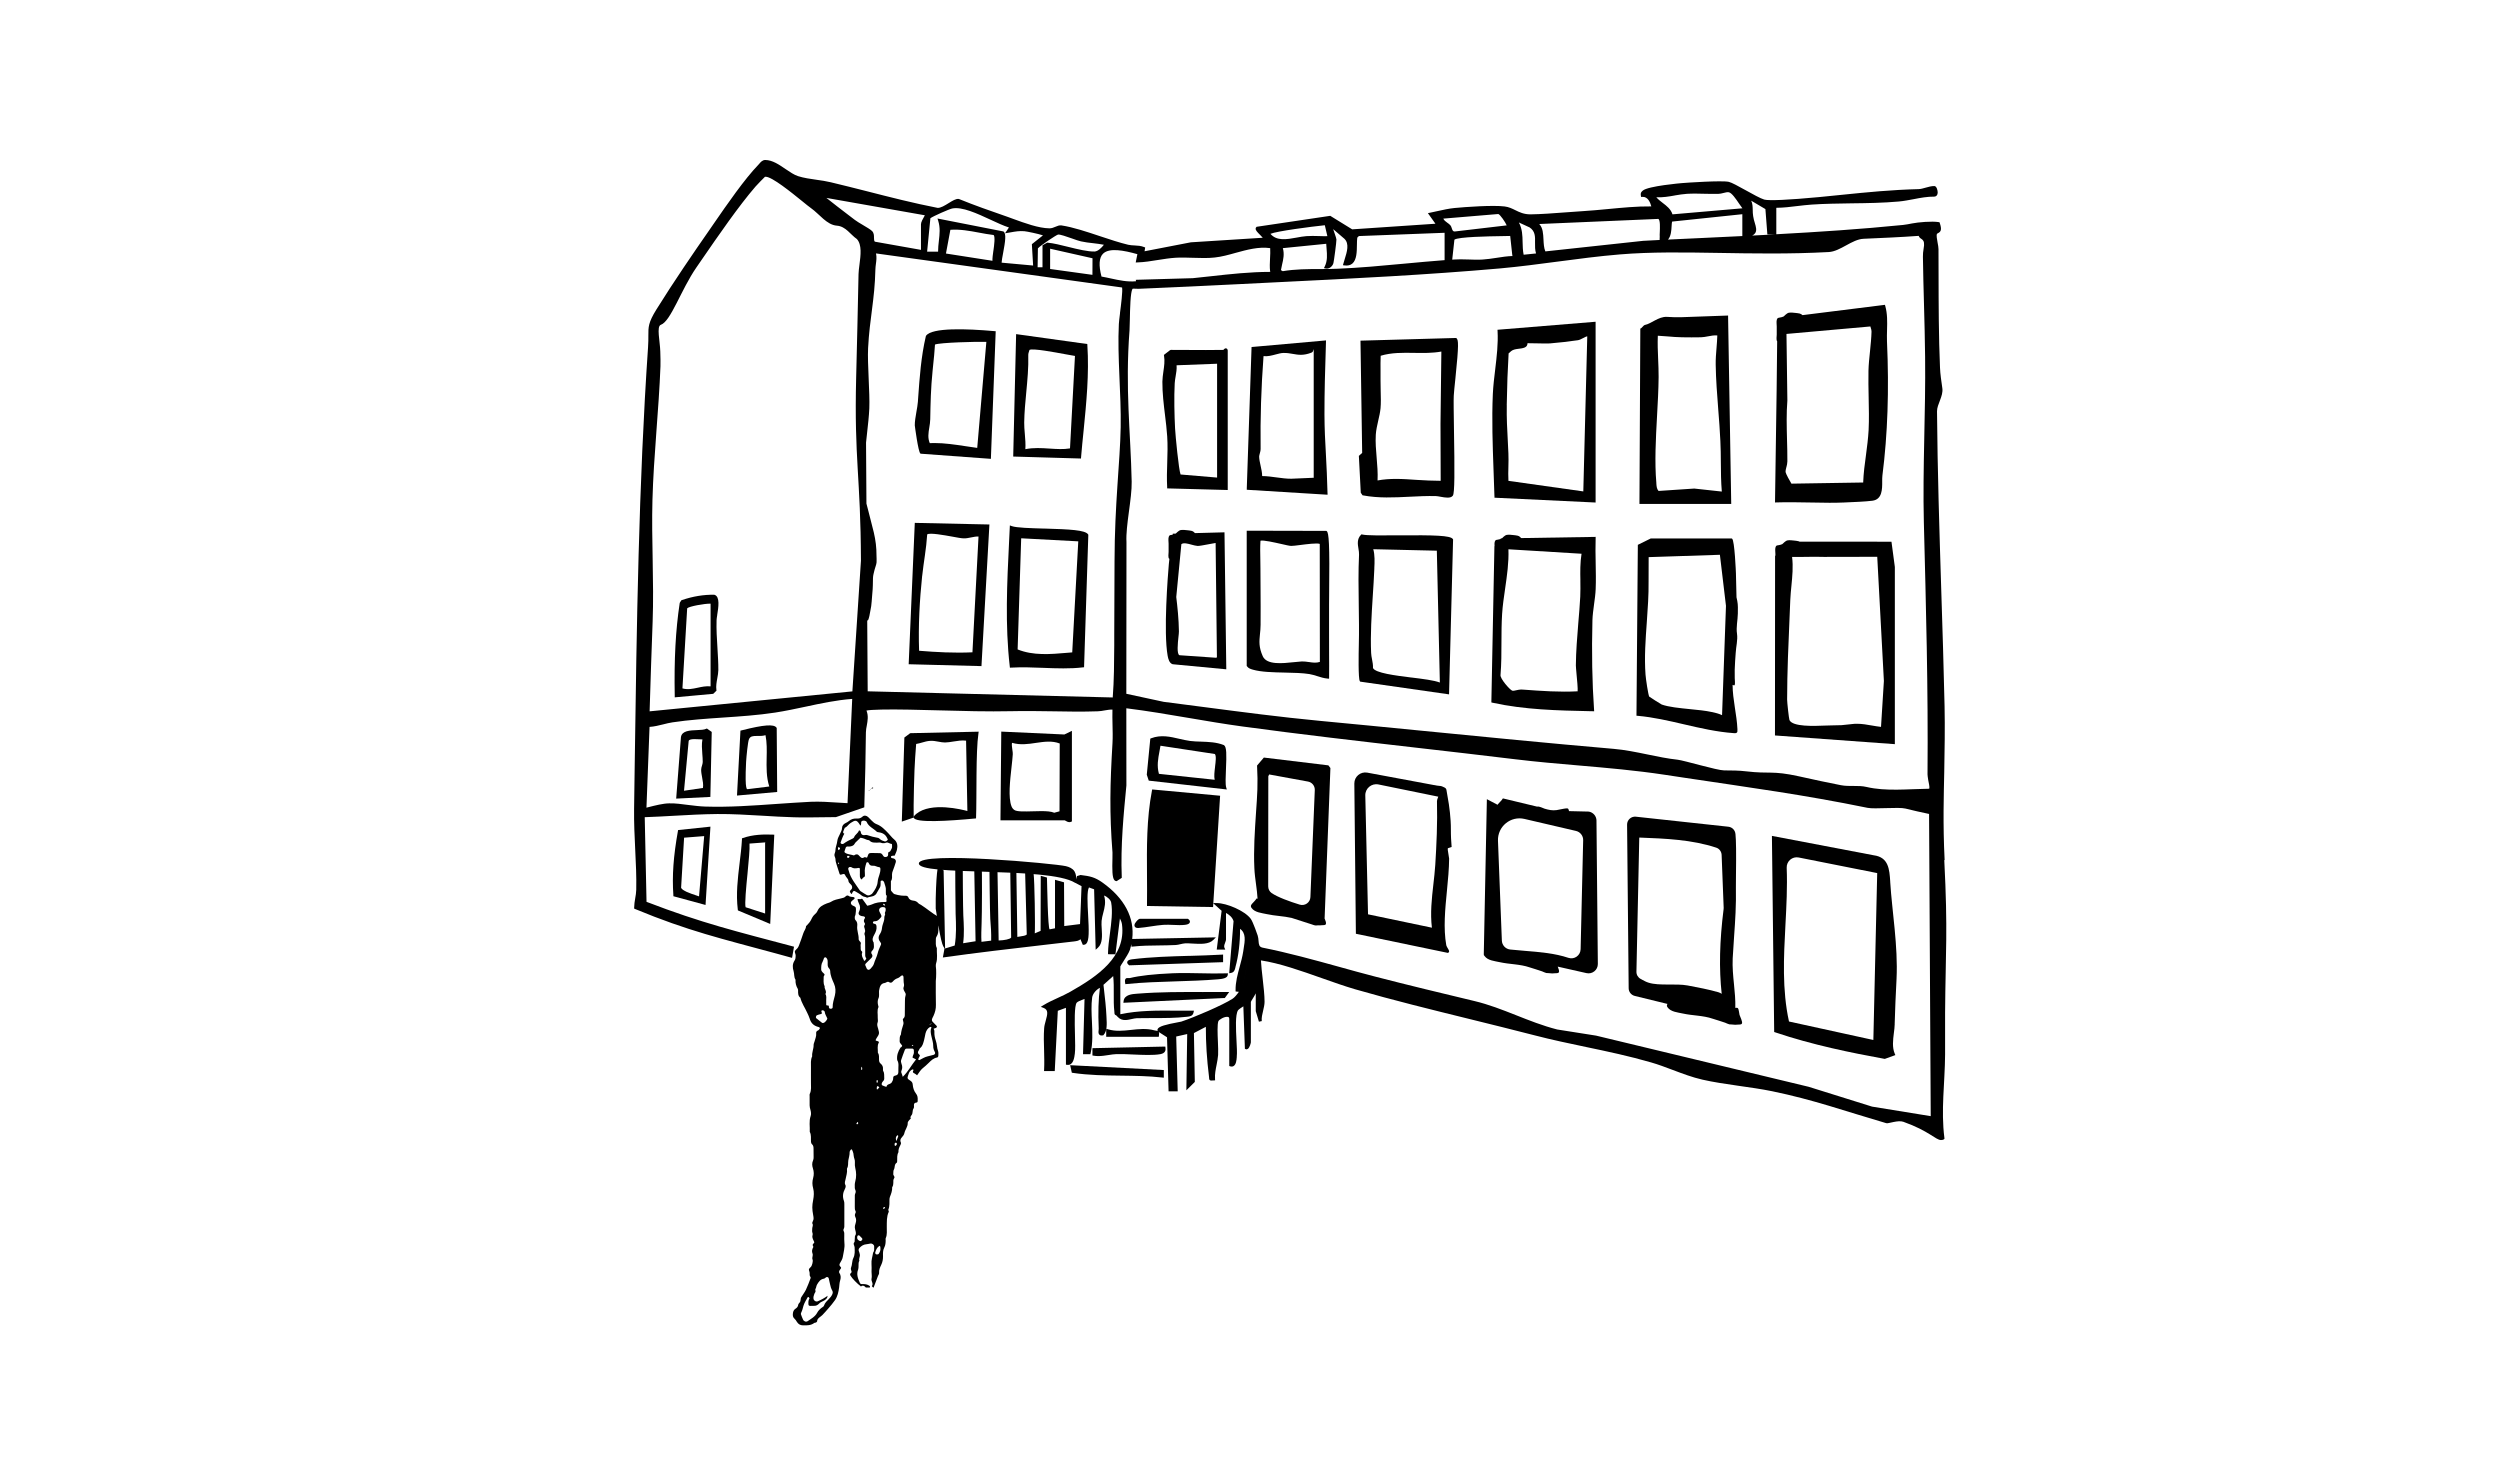 <svg xmlns="http://www.w3.org/2000/svg" id="Layer_2" data-name="Layer 2" viewBox="0 0 695.49 408.99"><defs><style> .cls-1 { fill: none; } </style></defs><g><g><path d="M527.09,284.89c.1-3.99.3-8.15.52-12.56.44-9.21-1.25-18.73-1.76-26.98v-.14c-.22-3.31-.42-6.73-4.57-7.27l-28.34-5.4.63,54.56.27.09c10.42,3.52,21.23,5.7,30.43,7.38h.11s2.9-1.05,2.9-1.05l-.17-.39c-.74-1.75-.49-3.76-.25-5.71.12-.88.22-1.71.24-2.52ZM521.16,289.32l-23.47-5.14c-1.94-8.82-1.46-17.97-.99-26.84.28-5.23.56-10.6.35-15.93-.07-1.81,1.55-3.21,3.33-2.86l21.85,4.34-1.07,46.43Z"></path><path d="M482.79,231.98c-.1-1.05-.92-1.88-1.97-1.99l-25.72-2.79c-1.32-.14-2.47.9-2.45,2.22l.44,45.51c0,1.01.71,1.89,1.69,2.13l9.11,2.23c-.22.32-.23.61.02.95.91,1.27,2.82,1.4,4.21,1.71,2.77.62,5.64.52,8.34,1.45,1.14.39,2.33.69,3.46,1.11.38.18.77.33,1.17.46.28.01.56.03.84.05.59.08.97.1,1.58.02.37-.05.89.07,1.09-.3.25-.47-.54-1.95-.67-2.41-.11-.38-.17-1.51-.45-1.85-.11-.14-.44-.13-.72-.09.06-2.21-.15-4.41-.37-6.56-.24-2.35-.47-4.78-.36-7.2.12-2.2.26-4.19.39-6.11.31-4.4.6-8.55.5-13.81-.01-.5.01-1.54.02-2.88.09-6.62.04-10.06-.14-11.84ZM456.77,272.51c-.11-.06-.22-.12-.33-.17-.75-.39-1.21-1.17-1.19-2.01l.79-37.32h.17c7.12.28,14.46.56,21.26,2.81.86.29,1.44,1.1,1.48,2.01l.57,14.72c0,.12,0,.24-.02.35-1.12,8.88-1.3,16.6-.53,23.58-.25-.17-.53-.33-.93-.45-2.68-.77-5.67-1.34-8.56-1.88-3.23-.6-7.93.16-10.84-.77-.65-.19-1.24-.52-1.88-.86Z"></path><path d="M540.99,239.3c-.52-10.24-.22-18.6-.11-24.52.11-6.06.22-12.34.09-18.36-.24-10.75-.58-21.67-.92-32.24-.51-16.31-1.05-33.19-1.18-49.75-.02-1.96,1.8-4.23,1.48-6.42-.28-1.95-.58-3.96-.65-5.75-.37-8.68-.38-17.48-.4-25.99,0-2.33-.01-4.65-.02-6.97,0-.49-.12-1.12-.25-1.8-.16-.88-.39-2.08-.17-2.43.05-.09.15-.14.31-.22.78-.4,1.09-.96.47-2.79l-.08-.23-.24-.04c-1.81-.31-5.7.03-7.39.37-.82.16-1.67.33-2.5.42-11.7,1.18-23.54,1.95-35.27,2.59v-7.36c1.97-.01,3.95-.25,5.87-.49,1.29-.15,2.63-.31,3.92-.4,3.62-.25,7.4-.29,11.05-.35,4.4-.05,8.94-.12,13.25-.51,1.39-.13,2.78-.4,4.12-.65,1.88-.37,3.83-.73,5.8-.71.54-.04.87-.46.89-1.11.01-.58-.27-1.76-.89-1.83-.82-.02-1.65.22-2.47.45-.68.19-1.33.38-1.9.4-7.7.2-14.37.87-21.44,1.59-2.05.2-4.13.42-6.3.63-8.5.8-14.05,1.05-15.26.69-1.09-.33-3.17-1.49-5.19-2.61-2.06-1.14-3.83-2.12-4.67-2.32-1.89-.43-11.7.23-13.04.35-.09,0-9.42.8-10.89,2.09-.43.38-.68.65-.53,1.41l.06.35.36-.02c1.54-.1,2.2,1.56,2.49,2.65-4.05-.05-8.15.37-12.12.74-2.33.22-4.73.45-7.09.59-1.56.09-3.23.22-4.93.35-3.2.24-6.51.49-9.37.53h-.13c-1.82,0-3.02-.58-4.17-1.15-.89-.44-1.83-.91-3.02-1.05-3.19-.4-10.78.13-13.96.44-1.54.15-3.16.52-4.72.86-.69.16-1.37.31-2.04.44l-.61.12,2.1,2.95-23.16,1.56-6.1-3.76-20.34,3.03h-.11s-.09.09-.09.09c-.13.11-.22.26-.22.43-.03.46.44.97,1.23,1.75.22.23.53.54.75.8l-20.01,1.27-12.87,2.49.17-1.05-.3-.12c-.87-.36-1.78-.4-2.65-.45-.61-.03-1.2-.06-1.77-.19-2.4-.57-5.05-1.46-7.83-2.38-3.68-1.23-7.46-2.5-10.72-3-.6-.09-1.12.13-1.68.37-.52.23-1.08.45-1.7.44-3.02-.04-6.87-1.46-9.97-2.59-.65-.24-1.27-.46-1.84-.67l-.29-.1c-4.3-1.49-8.74-3.04-13.03-4.79l-.11-.03c-.77-.08-1.7.5-2.77,1.16-1.06.66-2.25,1.39-3.09,1.33-6.63-1.29-13.28-2.99-19.72-4.64-3.28-.83-6.66-1.69-10.02-2.49-1.23-.3-2.59-.5-3.89-.68-1.77-.25-3.6-.51-5.2-1.02-1.1-.36-2.24-1.14-3.45-1.96-1.8-1.23-3.66-2.51-5.64-2.53-.78-.02-1.28.57-1.69,1.05-.09.1-.17.19-.26.29-3.82,3.95-8.72,11.04-12.3,16.23l-1.49,2.16c-3.97,5.7-9.8,14.19-14.57,21.87-2.25,3.63-2.24,4.84-2.23,7.26,0,.88.01,1.89-.09,3.26-2.61,38.11-3.16,77.5-3.7,115.61l-.18,12.77c-.05,3.82.13,7.61.31,11.28.19,3.88.37,7.55.29,11.25-.02.8-.15,1.61-.29,2.38-.14.83-.28,1.7-.29,2.58v.27s.25.11.25.11c14.8,6.14,24.11,8.27,39.36,12.41,1.42.39,2.87.79,4.32,1.19l.54-3.11c-15.85-4.22-25.6-6.53-41.03-12.48l-.5-23.55c2.68-.09,5.42-.24,8.07-.39,3.98-.23,8.11-.45,12.14-.49,4.16-.03,8.42.23,12.53.47,2.84.17,5.77.36,8.67.43,2.64.09,5.34.04,7.94,0,1.26-.02,2.54-.03,3.84-.04l7.89-2.72c.25-7.67.38-14.84.45-20.85.01-.63.12-1.25.25-1.92.24-1.33.49-2.68-.09-4.16,1.21-.26,5.87-.37,11.84-.25,2.78.05,5.55.13,8.32.2,6.63.18,13.49.38,20.27.23,3.76-.09,7.57-.02,11.24.03,4.15.08,8.44.15,12.66,0,.67-.02,1.32-.13,1.95-.25.73-.12,1.43-.25,2.15-.23-.04,1.4-.01,2.83.02,4.21.04,1.69.09,3.44-.01,5.14-.68,11.49-.86,19.35,0,30.42.02.27.01.89-.01,1.63-.08,3.03-.09,5.4.56,6.08.17.18.37.23.5.24h.13l1.4-.91v-.23c-.35-8.74.53-17.62,1.29-25.48l-.02-21.46c5.78.72,11.63,1.71,17.31,2.68,4.92.84,10.02,1.71,15.03,2.39,16.08,2.19,32.48,4.08,48.35,5.9,9.02,1.04,18.36,2.1,27.53,3.22,6.03.73,11.97,1.24,17.73,1.73,7.73.67,15.73,1.35,23.9,2.59l5.77.87c18.25,2.75,32.61,4.64,50.6,8.32,2.01.41,8.57-.28,10.53.2,2.15.52,4.37,1.06,6.57,1.5l.46,84.07-16.31-2.65-17.62-5.51-59.16-14.24-10.83-1.71c-8.07-2.06-15.05-6.01-23.01-7.91-9.07-2.18-18.45-4.42-27.62-6.8-3.34-.86-6.73-1.8-10-2.71-6.98-1.93-14.18-3.92-21.39-5.36-.89-.23-.98-.8-1.06-1.88-.04-.49-.08-.99-.24-1.48-.01-.04-1.27-3.75-1.92-4.64-1.65-2.25-6.72-4.38-9.45-4.39h-1.02v.03l2.36,2.12-1.36,10.79h2.37l-.25-.57c-.17-.39.08-1.01.26-1.48.12-.3.2-.54.2-.74v-7.39c.79.42,1.76,1.13,2.1,2.28l-1.21,14.49.52-.1c.88-.15,1.06-.93,1.18-1.44.02-.1.04-.19.06-.29.82-2.92,1.28-6.8,1.26-10.53,1.7,1.2,1.36,3.32.99,5.56l-.12.78c-.22,1.39-.59,2.79-.96,4.14-.58,2.13-1.19,4.33-1.16,6.6v.33s.33.06.33.06c.22.03.41.05.59.05-.61.87-1.21,1.57-1.73,1.91-2.65,1.75-10.85,5.26-14.29,6.38-.11.03-.42.09-.86.17-3.39.63-5.4,1.14-5.74,1.93-.06.17-.04.36.03.53-.15-.08-.3-.1-.45-.11-.12-.01-.27-.03-.43-.08-2.19-.6-4.39-.37-6.52-.13-2.22.24-4.32.46-6.4-.17l-.52-.16v2.25s14.62,0,14.62,0l.05-.35c.06-.43.08-.74-.05-.99l2.3,1.47.43,15.04h2.54l-.42-15.25,3.06-.69-.23,15.65,2.35-2.33-.25-13.59,3.32-1.74c-.02,4.36.27,9.04.88,13.91.02.14.02.26.03.35,0,.19.01.39.18.55.19.16.4.15.79.12l.69-.04-.02-.41c-.09-1.26.17-2.6.43-3.88.18-.93.37-1.88.43-2.78.05-.91,0-2.29-.06-3.74-.1-2.21-.19-4.71.12-5.62.15-.43,1.69-1.37,2.61-1.23.23.03.43.13.43.59v13.08l.28.1c.44.14.77.02.96-.11.64-.42.78-1.49.85-2.46v-.17c.11-1.02.02-2.63-.08-4.49-.16-3.17-.37-7.12.43-8.37.13-.19.94-.78,1.48-1.1l.43,11.82.25.1c.19.08.4.04.58-.09.53-.37.83-1.69.83-1.81v-11.24c.02-.13.29-.56.51-.91.29-.46.6-.97.85-1.48v4.95l.88,2.93.79-.16c-.1-.91.14-1.92.38-2.9.19-.82.4-1.68.4-2.47,0-1.79-.27-4.14-.52-6.4-.2-1.76-.41-3.57-.49-5.1v-.02c5.22.79,11.14,2.89,16.86,4.91,3.28,1.16,6.37,2.25,9.29,3.11,10.5,3.03,21.37,5.7,31.88,8.29,5.96,1.48,12.14,2.99,18.15,4.55,4.71,1.23,9.56,2.24,14.25,3.23,5.98,1.25,12.17,2.56,18.1,4.29,2.03.58,4.07,1.36,6.04,2.1,2.67,1.01,5.45,2.06,8.27,2.7,6.01,1.37,13.47,2,19.38,3.22,11.6,2.39,20.1,5.49,31.79,8.9.54.15,3.23-.93,4.71-.4,7.15,2.54,9.01,5.08,10.48,5.08.41,0,.67-.09.82-.23l.14-.14-.02-.2c-1-7.71.13-15.24.19-23.19v-11.7c.13-17.17.8-22.44-.23-42.45ZM491.13,58.18l.54,7.02h2.37c-2.2.12-4.4.23-6.59.33.38-.17.65-.4.83-.67.51-.77.23-1.73-.1-2.84-.17-.57-.37-1.21-.46-1.9-.1-.6-.11-1.16-.12-1.7-.02-.88-.03-1.74-.42-2.59l3.95,2.34ZM465.92,54.37c1.18-.19,2.28-.38,3.39-.45,1.64-.1,3.35-.05,5.01-.01,1.21.02,2.45.05,3.66.03.52-.01,1.01-.14,1.5-.26.53-.14,1.02-.26,1.43-.2.82.1,2.01,1.85,2.87,3.13.33.49.65.96.95,1.34l-19.45,1.68c-.47-1.47-1.61-2.33-2.71-3.17-.66-.51-1.28-.99-1.79-1.58,1.75.08,3.47-.2,5.14-.5ZM484.71,59.6v6.07c-3.63.17-7.26.35-10.85.52-3.28.15-6.56.3-9.83.46.84-.94.94-2.52,1-3.67.03-.47.06-1.11.16-1.34l19.52-2.05ZM461.35,60.9c.55.3.44,2.52.4,3.61-.03.56-.05,1.06-.02,1.4.01.14-.01.28-.02.4-.01.15-.03.3-.01.45-1.53.08-3.06.15-4.59.24l-27.2,2.94c-.41-.96-.46-2.16-.52-3.3-.08-1.6-.14-3.23-1.18-4.32l33.15-1.42ZM425.48,63.23c1.63,1.07,1.6,2.56,1.56,4.28-.01.99-.03,2.01.28,3l-3.45.35c-.24-1.18-.26-2.35-.29-3.49-.03-1.83-.08-3.71-1.04-5.48l2.93,1.35ZM420.75,71.17l.14.05c-1.57.04-3.13.28-4.64.52-1.24.18-2.52.39-3.77.46-1.26.09-2.58.04-3.86-.01-.77-.02-1.55-.05-2.34-.05-.54,0-1.08.02-1.62.05-.22.01-.44.03-.66.04l.61-5.55c1.01-.8,9.7-.94,13.01-.99,1.06-.02,1.94-.03,2.51-.05l.6,5.53ZM416.82,59.54c.49.12,1.96,2.25,2.34,3.16l-14.47,1.7h-.01c-.46,0-.6-.28-.81-.92-.1-.31-.19-.6-.39-.82-.26-.28-.56-.5-.85-.7-.46-.33-.88-.64-1.11-1.14l15.3-1.28ZM370.94,73.26c.14-.47.89-6.1.85-6.64-.01-.26-.22-.84-.55-1.83-.11-.31-.25-.7-.36-1.05l3.12,2.68c1.44,1.37.72,3.66.09,5.68-.13.43-.26.85-.37,1.24l-.12.44.45.06c.89.12,1.62-.05,2.17-.52,1.22-1.05,1.25-3.29,1.27-5.26.01-.72.02-1.41.1-1.95l.44-.44,23.85-.91v7.61c-3.76.28-7.55.64-11.24.98-6.09.57-12.39,1.16-18.51,1.41-1.65.08-3.34.08-4.97.09-3.37,0-6.87.01-10.31.59l-.5-.29c.09-.52.2-1.02.31-1.52.35-1.47.69-2.97.22-4.6l12.07-1.21c.01.47.05.95.1,1.41.14,1.69.27,3.29-.51,4.9l-.23.46.51.11c.92.2,1.88-.6,2.11-1.46ZM368.56,62.66l.71,3.04c-.82.02-1.65,0-2.46-.03-1.1-.03-2.23-.06-3.34.02-.88.06-1.84.24-2.76.41-2.73.5-5.55,1.01-7.28-1.05,1.71-.74,11.42-2.01,15.13-2.39ZM316.41,70.72l-.46,2.3.52-.02c1.89-.06,3.8-.37,5.64-.67,1.64-.26,3.33-.53,4.99-.63,1.54-.09,3.2-.03,4.81.02,2.01.06,4.08.14,6-.08,1.92-.2,3.9-.75,5.82-1.29,3.15-.86,6.4-1.77,9.63-1.32.06.89.01,1.89-.04,2.84-.06,1.22-.13,2.48.02,3.59.01.08.03.13.06.18h-.1c-5.5,0-11.05.61-16.43,1.21-1.69.18-3.39.37-5.05.54l-15.84.45.05.41h-.05c-2.34.22-4.65-.28-6.89-.77-.87-.19-1.77-.39-2.66-.54-.82-3.13-.67-5.27.43-6.36,1.73-1.71,5.76-.93,9.55.13ZM294.33,65.26c.47-.12,2.51.59,3.86,1.07,1,.36,1.94.69,2.54.82,1.1.25,2.23.38,3.33.5,1,.12,2.04.24,3.04.44-.65.86-1.67,1.84-2.58,1.88-1.84.05-4.63-.61-7.31-1.28-2.13-.53-4.16-1.04-5.77-1.18h-.13s-1.29.73-1.29.73v6.11h-1.36s.08-5.25.08-5.25c.54-.67,5.01-3.68,5.59-3.84ZM303.93,71.86l-.02,4.6-11.77-1.63v-5.64l11.8,2.66ZM258.82,60.72c.71-.55,5.28-2.56,6.08-2.72,2.73-.56,6.97,1.41,10.72,3.15,1.84.86,3.6,1.67,5.06,2.13l-1.08,1.62,1.55-.26c1.3-.24,2.45-.43,3.82-.32.66.05,3.98.74,5.18,1.16l-3.09,2.45.35,5.94-8.77-.8c.01-.49.23-1.65.41-2.61.61-3.28.96-5.48.1-6.07l-18.34-3.6.2.65c.59,1.9.4,3.68.18,5.56-.11.97-.22,1.97-.22,3.02h-3.05l.91-9.31ZM276.36,69.7c-.16,1.12-.29,2.12-.27,2.85l-12.93-2.02,1.23-6.6c2.66-.2,5.34.29,7.93.78,1.35.25,2.73.51,4.11.67.46.51.15,2.79-.06,4.32ZM235.8,223.44c-.94-.04-1.89-.11-2.83-.17-2.42-.16-4.92-.32-7.41-.22-3.19.16-6.4.39-9.52.6-6.5.46-13.22.95-19.93.73-1.36-.04-2.95-.24-4.51-.43-1.88-.24-3.82-.52-5.45-.46-1.64.01-3.92.59-5.77,1.06-.18.05-.37.1-.54.14l.86-22.47c1.3-.08,2.56-.4,3.78-.7.85-.22,1.75-.44,2.62-.57,4.59-.69,9.4-1.01,14.06-1.33,4.76-.32,9.67-.65,14.45-1.38,2.87-.44,5.75-1.06,8.53-1.65,4.22-.91,8.57-1.83,12.94-2.16l-1.3,29ZM237.13,192.34l-56.41,5.55c.25-8.55.55-17.03.84-24.92.41-11.27-.36-22.77-.05-33.9.33-12.22,1.76-24.85,2.23-37.2.04-.98,0-2.49-.05-4.09-.08-2.88-1.09-6.99.15-7.42,2.78-.96,5.63-9.79,9.89-15.95l1.46-2.12c4.61-6.7,10.35-15.03,14.99-20.39.4-.46,2.43-2.56,2.62-2.71.06-.02.13-.02.2-.02,1.78,0,7.17,4.37,10.12,6.76,1.1.89,1.97,1.61,2.52,1.99,2.35,1.66,4.35,4.65,7.18,4.86,2.49.19,3.77,2.5,5.56,3.72,1.44,1.59,1.06,4.52.72,7.11-.12.96-.24,1.87-.26,2.63-.19,9.6-.42,19.17-.66,28.74-.57,22.95,1.25,27.52,1.33,51.01l-2.38,36.34ZM240.03,62.58c-.84-.5-1.73-1.02-2.21-1.4l-1.94-1.48c-1.97-1.51-4.01-3.06-5.98-4.64l27.39,4.83c-.59,1.04-1.08,1.93-1.08,2.51v7.11l-12.84-2.28c-.2-.24-.23-.59-.23-1.12,0-.61,0-1.3-.54-1.84-.42-.42-1.47-1.04-2.57-1.69ZM311.59,87.1c-.16,1.32-.31,2.45-.33,3.02-.46,9.07.68,19.58.51,28.72-.18,9.9-1.68,21.21-1.71,37.3-.01,6.92-.03,13.82-.08,20.72v2.75c-.03,4.73-.05,9.62-.42,14.42l-68.17-1.71-.13-19.8s.05.09.08.13c.42-.12.69-2.33.81-2.83.38-1.62.36-3.25.54-4.89.15-1.38.14-2.73.17-4.12.02-.81.27-1.52.44-2.3.15-.68.51-1.39.56-2.08.05-.61-.02-1.26-.02-1.88.01-2.23-.24-4.24-.75-6.43-.51-2.21-1.16-4.4-1.68-6.61-.11-.48-.23-.95-.37-1.41l-.11-16.96c.09-.85.18-1.73.28-2.61.26-2.32.53-4.72.63-6.92.18-4.31-.56-12.44-.34-16.75.43-8.41,1.83-13.29,2.03-21.88.01-.51.08-1.02.14-1.53.13-.94.26-1.92.03-2.95l68.46,9.48c.2.97-.3,4.94-.59,7.14ZM536.74,219.42c-6.12.08-12.08.78-17.48-.49-2.33-.55-4.74-.03-7.12-.49-3.67-.7-7.56-1.56-11.68-2.47-7.55-1.66-8.03-.6-14.72-1.39-1.93-.24-4.06-.25-6.12-.26-1.89,0-11.17-2.78-12.9-2.97-2.72-.29-5.61-.88-8.39-1.46-3.11-.64-6.32-1.3-9.41-1.56-17.85-1.54-35.96-3.32-53.48-5.05-9.48-.93-18.97-1.87-28.46-2.76-10.74-1.02-21.5-2.44-31.91-3.8-3.78-.5-7.57-.99-11.34-1.47l-10.39-2.24.04-42.22c-.26-4.42,1.55-12.17,1.45-16.79-.3-13.99-1.84-25.71-.6-42.11.04-.65.06-1.74.09-3,.06-2.98.15-7.47.71-8.48.06-.12.22-.13.6-.1.13.01.25.02.37.02h.33s0,.02,0,.02h.37c9.36-.4,18.97-.84,28.58-1.33,3.6-.18,7.2-.36,10.81-.54,20.09-.98,40.85-2.01,61.17-3.8,5.41-.49,10.87-1.21,16.14-1.91,5.61-.74,11.42-1.51,17.24-1.99,17.23-1.43,36.24.53,58.1-.66,3.23-.17,6.47-3.55,9.7-3.69,5.02-.22,10.22-.44,15.33-.81.41,1.27,1.99.41,1.36,3.67-.13.69-.19,1.41-.18,2.16.06,4.44.18,8.94.3,13.28.13,4.78.26,9.72.31,14.56.18,15.4-.72,30.96-.35,46,.6,23.67,1.22,45.97,1.02,70.14-.01.28.09.84.19,1.55.14.91.46,1.89.28,2.39ZM347.52,263.03c-.08.6-.14,1.22-.22,1.84-.37,3.27-.75,6.65-1.81,9.76-.02.05-.03.11-.03.17,0,0,0,0,0,0,0-.05.01-.12.03-.17,1.06-3.11,1.44-6.49,1.81-9.76.08-.63.14-1.24.22-1.84.48.84.66,2.12.69,3.33-.03-1.21-.21-2.49-.69-3.33Z"></path><path d="M299.02,293.07c.13-1.06.09-3.01.03-5.26-.09-3.41-.19-8.05.49-8.87.26-.31,1.02-.6,1.65-.84.18-.06.36-.13.52-.2l-.42,15.38h2.04l.08-.31c.63-2.78.49-5.82.36-8.77-.11-2.37-.22-4.61.06-6.69.13-1.02,1.13-2.22,2.16-2.7-.42,3.12-.53,6.84-.33,11.35,0,.14-.02.3-.03.46-.05.44-.11.94.24,1.25.2.19.52.25.92.17l.13-.02.09-.1c1.02-1.1.91-3.07.82-4.66-.01-.23-.03-.44-.03-.64-.1-2.33-.41-5.06-.69-7.46l-.13-1.19,2.7-2.43c.18,1.55.17,3.26.16,4.93-.01,1.68-.02,3.42.17,4.94.01.14.02.26.02.35.01.19.02.4.2.55.08.08.16.11.26.12l.5.51c.6.64,1.3.83,2.03.83.6,0,1.21-.14,1.79-.27.52-.11,1-.22,1.44-.24,1.57-.04,3.18-.04,4.72-.04,3.01,0,6.14.01,9.23-.36l.15-.02c.63-.06,1.48-.16,1.69-1.18l.11-.5h-.51c-1.5.02-3,.01-4.5,0-5.11-.04-10.37-.09-15.47,1v-13.29c.03-.14.42-.72.75-1.24.73-1.15,1.65-2.58,1.92-3.4.17-.53.3-1.05.42-1.56v.7l.44-.04c2.37-.26,4.82-.29,7.18-.31,1.55-.02,3.15-.04,4.72-.12.44-.03.87-.13,1.29-.23.42-.1.85-.2,1.29-.23.61-.03,1.36.01,2.13.06,2.09.12,4.45.27,5.74-1.02l.7-.71-23.27.45c.72-5.87-2.15-11.36-8.31-15.72-2.08-1.47-3.43-1.76-6.01-2.07h-.09s-.94.29-.94.29c0,0-.58,1.83-.58,1.84h0c.61.32,1.22.64,1.83.96l-.15,3.78v.27s-.27,6.51-.27,6.51l-4.39.55-.06-12.17-2.51-.7v13.49l-1.49.29c-.51-.24-.69-12.62-.75-14.41l-1.73-.49-.04,15.33-1.62.69c.15-1.99-.06-14.71-.32-16.58l-2.37-.66.46,17.53c-.22.34-1.15.47-1.84.57-.28.04-.54.08-.78.13l-.28-18.91-1.7-.47.26,19.55c-.27.46-1.93.78-3.48.82l-.35-21.05-2.23-.28c.02,1.53.14,13.83.25,15.31.16,1.98.31,4.03.25,6.06l-2.7.33c-.1-1.67-.02-3.46.04-5.21.1-1.99.17-14.84.01-16.76l-2.09-.26.4,22.07-3.46.56c.35-2.64.19-5.24.05-7.77-.09-1.46-.18-13.74-.16-15.26l-2.09-.26c-.01,1.46.05,13.68.11,15.1.13,3.01.24,5.85-.25,8.82l-2.85.88-.45,2.45c9.48-1.34,18.99-2.44,28.33-3.52,2.61-.3,5.23-.6,7.83-.91l.2-.02c.77-.1,1.49-.17,1.91-.65l.66,1.57h.27c.26,0,.51-.11.7-.31.84-.88.75-3.62.51-8.02-.16-2.99-.37-6.65.24-7.63l1.43.52.43,16.82.65-.59c1.29-1.18,1.15-3.31,1.04-5.21-.05-.81-.1-1.57-.04-2.21.06-.73.25-1.44.45-2.21.4-1.52.81-3.09.23-4.87.92.33,1.84,1.19,1.98,1.93.47,2.51.05,5.66-.35,8.71-.25,1.89-.49,3.67-.52,5.28v.41s2.06.01,2.06.01l1.25-9.97c.25.45.51,1.16.57,1.62,1.19,9.1-6.8,14.47-14.38,18.78-1.1.63-2.26,1.15-3.4,1.68-1.38.63-2.79,1.27-4.12,2.09l-.69.43.77.29c1.39.53,1.13,1.69.61,3.56-.19.7-.4,1.43-.44,2.11-.14,2.01-.09,4.09-.02,6.09.04,1.79.1,3.63.01,5.4l-.02.42h2.98l.85-16.77,2.26-.83v15.82l.36.04c1.71.23,1.99-2.05,2.13-3.22Z"></path><path d="M296.41,228.32c.26.16.66.4,1.1.4.15,0,.29-.03.44-.1l.25-.1v-25.2l-2.09,1.01-17.56-.8-.22,24.06v.63s.81,0,.81,0h17.08s.12.05.19.1ZM294.73,225.71l-1.44.39c-.85-.36-2.17-.45-3.61-.45-.77,0-1.57.03-2.37.05-2.16.06-4.38.14-5.11-.36-.36-.24-.64-.59-.81-1.04-.94-2.42-.41-7.09.01-10.86.15-1.35.29-2.61.35-3.62.02-.32-.04-.75-.12-1.26-.08-.51-.24-1.65-.06-1.91,2.24.67,4.46.35,6.62.02,2.3-.33,4.49-.66,6.62.17l-.06,18.86Z"></path><path d="M271.53,227.67c.23-6.12-.1-18.47.67-23.65l.06-.47-19.05.42-1.62,1.21-.71,23.39,3.3-1.13c-.09-2.99.16-13.62.41-16.63.11-1.29.2-2.58.28-3.84.58-.09,1.14-.25,1.69-.41.7-.2,1.36-.39,2.04-.44.94-.09,1.74.08,2.51.22.61.11,1.2.22,1.79.22.73-.01,1.5-.14,2.32-.27,1.19-.19,2.42-.39,3.54-.24l.36,19.57c-1.43-.38-10.09-2.61-14.23.81-.72.59-.73.88-.7,1.01.32,1.55,9.44.99,17.35.24Z"></path><path d="M319.07,252.05l18.4.29.07-1.06v-.03s1.89-29.88,1.89-29.88l-18.9-1.75-.07.36c-1.49,7.77-1.43,15.83-1.37,23.61.02,2.64.04,5.37,0,8.05v.39Z"></path><path d="M340.55,207.32l-.1-.05c-2.04-.81-4.21-.87-6.3-.95-1.08-.03-2.09-.06-3.08-.19-.98-.13-1.99-.37-2.97-.59-2.51-.59-5.11-1.2-7.85-.16l-.24.1-.98,10.04.55,1.65,21.72,2.46-.18-.58c-.25-.8-.15-3.01-.06-5.14.18-4.06.18-6.04-.51-6.57ZM338.03,213.31c-.17,1.38-.33,2.7-.11,3.62l-15.51-1.65c-.61-2.24-.25-4.13.16-6.31.09-.49.18-.99.27-1.51l15.12,2.3c.45.46.24,2.17.06,3.55Z"></path><path d="M334.75,275.98c-5.95-.02-12.11-.04-18.11.44l-.29.02c-1.41.1-3.54.26-3.77,2.05l-.06.48,28.02-1.32h.19s1.23-1.68,1.23-1.68h-.81c-2.13.02-4.27.01-6.4,0Z"></path><path d="M330.95,265.91c-5.29.15-10.75.3-16.08.97-.76.1-1.17.33-1.27.7-.08.31.07.6.44.88l.11.09,26.11-.88v-2.12l-.43.03c-2.95.17-5.97.25-8.89.34Z"></path><path d="M298.19,298.43l.27.04c4.43.66,9,.72,13.42.77,3.78.05,7.68.09,11.44.52l.45.05v-2.13s-26.06-1.35-26.06-1.35l.47,2.1Z"></path><path d="M333.97,270.76c-2.56-.06-5.21-.11-7.8,0-5.23.23-9.09.66-11.8,1.32-.16.04-.32.02-.47.01-.24-.02-.53-.05-.75.19-.23.25-.22.63-.14,1.13l.06.38.38-.04c4.51-.46,9.14-.6,13.62-.74,3.85-.12,7.83-.24,11.79-.57,1.28-.1,2.61-.33,2.7-1.22l.04-.46-.46.02c-2.38.08-4.82.03-7.18-.02Z"></path><path d="M324.16,291.15l-20.25.45v2.03s.33.06.33.06c.45.08.9.11,1.34.11.95,0,1.88-.15,2.8-.29.78-.12,1.51-.24,2.22-.26,1.32-.04,2.92.03,4.62.11,2.77.12,5.64.26,7.6-.1,1.36-.25,1.52-1.09,1.41-1.76l-.06-.35Z"></path><path d="M315.78,256.82c-.21.39-.24.72-.07.98.15.24.43.36.83.36.05,0,.1,0,.16,0,1.1-.08,2.31-.26,3.49-.44,1.17-.17,2.37-.36,3.45-.43.87-.06,1.82-.02,2.75.02,1.13.05,2.3.11,3.35-.03.74-.09,1.17-.33,1.27-.71.06-.21.03-.54-.43-.88l-.11-.08h-13.36c-.43,0-1.12.86-1.32,1.22Z"></path><path d="M493.81,139.79l.42-.02c3.03-.1,6.14-.03,9.14.02,1.84.03,3.71.08,5.59.08,1.39,0,2.78-.02,4.15-.08l.35-.02c2.19-.09,5.48-.22,7.45-.47,2.73-.37,2.72-3.23,2.71-5.33,0-.63,0-1.23.06-1.7,1.46-11.49,1.88-23.71,1.27-37.34-.04-1.06-.01-2.13.02-3.19.06-2.19.12-4.45-.5-6.63l-.09-.31-22.94,2.87c-.21-.19-.43-.35-.75-.44-.38-.1-.83-.13-1.23-.18-.55-.07-1.3-.15-1.85-.04-.33.07-.6.33-.86.52-.06.04-.46.46-.57.52-.27.14-.75.25-1.09.3-.26.04-.42.06-.55.18h-.07s0,.06,0,.06c-.06.07-.11.16-.15.3-.18.56-.04,1.34-.04,1.92,0,.76,0,1.52,0,2.28,0,.43-.19,1.51.12,1.85l-.15,13.82-.45,31.02ZM496.98,129.92c.13-.51.26-1.04.26-1.58.01-2.03-.04-4.09-.1-6.08-.09-3.56-.19-7.25.1-10.84l-.25-18.52,23.34-2.08c.04.15.09.3.13.45.11.33.2.65.19,1-.04,1.69-.24,3.6-.42,5.43-.19,1.83-.39,3.73-.43,5.43-.05,2.45,0,4.98.05,7.43.06,3,.14,6.1-.01,9.08-.12,2.26-.43,4.64-.73,6.93-.35,2.51-.69,5.11-.78,7.66l-19.96.32c-.39-.58-1.6-2.83-1.63-3.22-.02-.44.1-.92.23-1.41Z"></path><path d="M500.62,150.68c-.09-.05-.19-.09-.3-.12-.38-.1-.83-.13-1.23-.18-.55-.07-1.3-.15-1.85-.04-.33.07-.6.33-.86.52-.06.04-.46.46-.57.52-.27.14-.75.25-1.09.3-.42.06-.61.06-.77.54-.18.56-.04,1.34-.04,1.92v.38l-.09.16-.03,49.92,33.35,2.42v-49.29s-.94-7.03-.94-7.03l-25.58-.02ZM523.32,202.22c-.85-.09-1.7-.24-2.53-.38-1.36-.24-2.76-.49-4.21-.49-.44,0-.89.02-1.35.08l-.53.06c-2.13.26-2.58.3-5.08.31-.46,0-1.09.02-1.8.05-3.17.13-9.08.38-10-1.52-.16-.44-.65-4.92-.65-5.69.01-7.63.36-15.63.7-23.37l.18-4.39c.06-1.33.19-2.66.32-3.96.25-2.59.52-5.27.18-7.99,1.32.03,2.64.01,3.92-.01,1.62-.03,3.29-.05,4.94.01l14.83-.03,1.85,34.55-.8,12.76Z"></path><path d="M405.11,94.02l-26.63.75.47,31.22-.92.84.53,10.24.49.72.17.03c4.3.81,8.67.58,12.89.37,2.42-.12,4.92-.25,7.38-.18.33.01.8.1,1.29.19.65.12,1.34.24,1.94.24s1.16-.13,1.46-.56c.51-.72.51-6.42.3-18.89-.06-4.1-.12-7.63-.05-8.9.02-.7.23-2.63.46-4.85,1.01-9.67.79-10.57.37-11.06l-.14-.16ZM400.8,133.76c-1.87,0-4.85-.13-6.71-.26-1.89-.13-3.81-.27-5.71-.27-1.73,0-3.45.11-5.15.43.11-2.12-.08-4.25-.25-6.31-.18-2.1-.37-4.28-.24-6.42.08-1.28.39-2.62.68-3.92.28-1.19.53-2.32.64-3.42.13-1.41.09-3.18.04-4.88-.03-1.02-.05-2.04-.04-2.95.01-.87.01-1.76,0-2.63-.01-1.37-.02-2.78.04-4.16,3-.91,6.2-.85,9.28-.8,2.5.04,5.08.09,7.6-.37l-.24,20.07.05,15.89Z"></path><path d="M480.75,88.2v-.42s-13.2.47-13.2.47c-1.1.03-2.45-.02-3.87-.1-2.24-.11-4.4,1.94-6.05,2.24-.5.1-.95,1.06-1.3,1l-.24,48.4v.4h25.53l-.87-52ZM471.4,135.91l-10,.67c-.5-.57-.55-1.24-.61-2.06v-.15c-.51-5.87-.15-12.34.19-18.6.2-3.62.41-7.36.44-10.87.01-1.65-.06-3.34-.13-4.97-.1-2.16-.18-4.38-.09-6.53.92.04,1.84.12,2.74.19,1.32.11,2.67.23,4.05.24,1.41.02,3.8.05,5.22,0,.65-.02,1.29-.14,1.93-.26.85-.17,1.74-.33,2.61-.25-.03,1.13-.13,2.32-.22,3.47-.13,1.55-.26,3.17-.23,4.66.06,4.14.4,8.38.71,12.48.23,2.88.46,5.87.59,8.78.1,1.95.12,3.96.13,5.89.02,2.67.04,5.43.27,8.15l-7.62-.83Z"></path><path d="M443.9,149.79v-.43s-20.71.33-20.71.33c-.27-.3-.54-.55-.97-.66-.38-.1-.83-.13-1.23-.18-.55-.07-1.3-.15-1.85-.04-.33.07-.6.33-.86.52-.04.03-.3.3-.46.44h-.26s-.17.2-.17.2c-.25.08-.54.14-.77.17-.42.06-.61.06-.77.54-.11.35-.1.8-.07,1.23l-.04.05-.85,43.45.31.08c8.93,1.97,18.2,2.17,27.17,2.36l1.12.02-.03-.44c-.53-7.57-.68-15.96-.45-24.91.04-1.35.25-2.9.45-4.4.2-1.43.4-2.91.45-4.23.1-2.42.04-4.87,0-7.26-.04-2.25-.09-4.58-.01-6.86ZM439.65,161.47c.02,1.5.04,3.04-.03,4.54-.13,2.42-.33,4.88-.54,7.28-.31,3.88-.65,7.88-.68,11.83,0,.39.09,1.25.18,2.34.15,1.5.4,4.21.31,4.86-5.02.27-10.1-.1-15.01-.46l-.53-.03c-.06,0-.12-.01-.18-.01-.42,0-.85.11-1.27.19-.47.11-.97.23-1.23.12-.69-.29-3.41-3.37-3.23-4.37.25-3.01.26-6.1.26-9.09.01-2.58.02-5.25.18-7.83.15-2.39.51-4.81.85-7.15.51-3.54,1.05-7.2.91-10.88l20.34,1.24c-.4,2.48-.37,4.99-.32,7.42Z"></path><path d="M415.76,138.08v.38s28.13,1.34,28.13,1.34v-50.29l-27.29,2.23.02.39c.19,3.53-.24,7.09-.65,10.56-.28,2.28-.56,4.63-.67,6.95-.31,7.05-.05,14.27.2,21.23.1,2.42.18,4.82.25,7.21ZM419.17,112.71c.09-5.42.26-10.06.52-14.4.24-.25.52-.48.71-.63,1.02-.81,2.62-.5,3.8-1.02.58-.26.72-.68.75-1.18.92,0,1.82.03,2.58.04,1.55.04,2.89.06,3.62.02,1.89-.13,5.75-.58,7.82-.89.41-.06.88-.3,1.38-.56.36-.18.98-.54,1.22-.51l-1.1,43.13-20.83-2.94c-.08-1.3-.04-2.65-.01-3.95.03-1.22.06-2.48,0-3.71-.05-1.13-.11-2.22-.16-3.29-.18-3.36-.36-6.53-.29-10.11Z"></path><path d="M389.07,148.93c-4.52.03-8.79.08-10.09-.23l-.23-.05-.15.16c-1.13,1.16-.89,2.6-.68,3.86.1.58.18,1.13.16,1.64-.22,4.64-.15,9.36-.08,13.93.05,3.67.12,7.46.02,11.2-.05,2.19-.19,9.38.28,10.05l.11.14,24.71,3.54,1.12-42.98v-.13l-.08-.12c-.69-.97-5.01-1.09-15.11-1.01ZM392.67,188.49c-4.49-.56-10.06-1.26-10.71-2.65.04-.83-.12-1.64-.27-2.43-.12-.61-.23-1.19-.25-1.77-.23-5.19.13-10.6.46-15.84.16-2.48.33-5.05.43-7.54v-.24c.09-1.69.16-3.6-.29-5.23l17.68.41.84,36.68c-1.63-.63-4.69-1-7.9-1.4Z"></path><path d="M369.31,137.19c-.11-4.02-.26-7.49-.44-10.63-.22-3.87-.39-7.15-.41-11.25-.01-6.29.18-12.65.38-18.79l.05-1.82-20.71,1.84-1.33,39.32v.39s22.47,1.38,22.47,1.38v-.44ZM359.23,133.18c-1.29.01-2.68-.17-4.05-.36-1.35-.18-2.74-.38-4.05-.38-.01-.97-.23-1.95-.44-2.9-.19-.88-.38-1.71-.4-2.5,0-.24.09-.53.17-.85.11-.4.25-.86.24-1.35-.11-8.51.15-16.95.81-25.77,1.14.14,2.28-.17,3.37-.46.78-.2,1.51-.41,2.17-.42.99-.02,1.8.12,2.59.26,1.52.27,2.95.53,5.21-.35.39-.15.49-.52.54-.73.02-.06.04-.16.03-.17h.05v35.71s-6.23.27-6.23.27Z"></path><path d="M369.08,147.75l-.1-.06-22.15-.05v37.61l.08.11c.41.58.99.75,1.6.93,2.32.68,5.7.75,8.97.82,2.5.05,4.87.11,6.77.41.75.12,1.49.36,2.21.58.91.29,1.85.59,2.86.68l.43.03v-.43c.03-2.19.01-4.37,0-6.56-.02-1.94-.03-3.88-.01-5.82.01-2.01,0-3.97,0-5.96v-1.81c-.01-.44,0-1.33.02-2.48.18-14.73-.09-17.62-.68-17.99ZM364.12,184.18c-.63-.1-1.28-.18-1.94-.17-.61.03-1.38.11-2.19.2-3.2.34-7.59.83-8.7-1.66-1.13-2.54-.97-4.11-.78-6.09.09-.8.17-1.63.18-2.61.03-3.31.01-6.7-.01-9.96-.01-1.9-.03-3.78-.03-5.65,0-.85-.02-1.7-.03-2.56-.03-1.73-.08-3.5.04-5.25.74-.25,4.02.51,5.65.87,1.33.31,2.37.55,2.87.57.47.01,1.41-.11,2.59-.26,1.56-.2,4.72-.61,5.38-.3l.03,32.83c-1.05.34-2.03.19-3.06.03Z"></path><path d="M341.17,96.92c-.35-.11-.63.19-.8.4l-.02.02c-3.21.06-6.49.04-9.67.02-1.64-.01-3.28-.02-4.91-.02-.18,0-.22,0-1.46.99l-.52.41.04.24c.25,1.43.03,2.93-.18,4.38-.13.94-.27,1.91-.28,2.83-.02,3.15.37,6.31.74,9.36.24,1.93.47,3.91.6,5.84.16,2.35.09,4.86.01,7.28-.08,2.25-.14,4.59-.02,6.83v.37s16.85.45,16.85.45v-38.83c-.05-.38-.24-.52-.4-.56ZM338.59,132.86l-10.16-.86c-.52-1.37-1.42-10.78-1.53-12.81-.18-3.53-.31-8.67-.1-12.55.03-.63.14-1.25.25-1.91.17-1,.36-2.03.27-3.11l11.27-.43v31.67Z"></path><path d="M332.45,148.32c-.26-.28-.52-.52-.94-.63-.38-.1-.83-.13-1.23-.18-.55-.07-1.3-.15-1.85-.04-.33.07-.6.33-.86.52-.05.03-.33.33-.49.46l-.81.02-.04.28c-.11.02-.22.04-.32.06-.42.06-.61.06-.77.54-.18.56-.04,1.34-.04,1.92,0,.76,0,1.52,0,2.28,0,.44-.21,1.61.16,1.9.03-.01.04-.03.07-.04-.05.49-.12.99-.16,1.47-.27,3.11-1.53,18.92-.33,25.58.16.86.46,2.05,1.4,2.33l14.91,1.41-.5-38.11-8.2.22ZM338.38,182.99l-10.25-.71c-.81-.26-.46-3.45-.3-4.98.08-.69.14-1.28.14-1.66-.04-3.39-.42-6.93-.74-9.55l1.42-14.71c.63-.47,1.8-.14,2.85.15.61.16,1.2.32,1.68.35.51.01,1.7-.22,2.98-.46.68-.13,1.55-.3,2.02-.37l.36,31.72-.14.23Z"></path><path d="M199.52,171.1c.35-2.15.82-5.09-.72-5.62l-.12-.02c-2.87-.06-5.9.43-8.98,1.48l-.13.04-.42.64-.06.16c-1.14,7.54-1.57,15.73-1.38,25.79v.43l10.71-.98.91-.89-.03-.2c-.15-1.04.05-2.16.25-3.25.15-.8.28-1.55.29-2.26.01-2.02-.12-4.05-.25-6.21-.16-2.52-.32-5.13-.24-7.68,0-.3.09-.82.18-1.42ZM197.68,190.94c-1.29-.12-2.48.14-3.62.39-1.41.3-2.75.59-4.21.18l1.32-22.28c.51-.55,4.82-1.33,6.51-1.3v23.01Z"></path><path d="M290.51,147.05c-3.82-.11-7.76-.22-9.05-.69l-.52-.19-.22,4.55c-.56,11.38-1.14,23.14.19,34.65l.04.38.38-.02c2.94-.17,5.94-.05,8.84.06,1.85.08,3.74.15,5.64.15s3.63-.06,5.42-.28l.35-.03,1.18-36.73v-.13s-.06-.11-.06-.11c-.8-1.21-5.13-1.41-12.2-1.62ZM298.29,181.49c-.47.03-.96.08-1.43.12-4.64.4-9.42.82-13.76-.94l.99-30.92,15.88.85-1.68,30.89Z"></path><path d="M300.75,127.2c.2-2.46.45-4.92.7-7.36.77-7.76,1.57-15.8,1.05-23.81l-.02-.32-19.8-2.76-.81,34.06,18.85.55.03-.36ZM297.67,124.74c-1.84.31-3.73.18-5.71.05-2.19-.14-4.45-.29-6.71.17.1-1.39-.03-2.86-.15-4.27-.1-1.11-.18-2.16-.17-3.15.04-2.83.31-5.65.57-8.38.32-3.39.66-6.89.56-10.36-.01-.39.12-.79.26-1.22l.09-.24c.86-.5,7.13.68,9.83,1.18,1.2.23,2.19.41,2.81.5l-1.38,25.72Z"></path><path d="M252.79,184.79l20.25.52,2.21-39.4-20.76-.45-1.7,39.33ZM256.55,160.2c.41-3.87,1.15-7.54,1.39-11.52.65-.56,4.87.23,6.94.6,1.4.26,2.61.49,3.21.49.68.03,1.41-.13,2.07-.26.71-.14,1.38-.29,2.06-.25l-1.69,32.21c-5.12.24-10.15-.05-14.84-.43-.25-6.89.15-14.14.85-20.84Z"></path><path d="M257.62,93.42l-.06.14c-1.32,5.64-1.73,11.45-2.13,17.08l-.08,1.16c-.06.8-.23,1.76-.41,2.78-.23,1.34-.47,2.72-.45,3.76,0,.06.94,7.36,1.55,7.82l.1.06,19.52,1.43,1.34-35.5-.39-.03c-7.76-.69-17.35-1.02-18.98,1.28ZM271.84,124.6c-1.16-.15-2.33-.32-3.48-.51-2.74-.41-5.55-.84-8.42-.84-.43,0-.85.01-1.28.03-.61-1.41-.38-2.85-.13-4.37.12-.75.25-1.53.26-2.3.08-4.39.15-8.54.65-13.41l.15-1.52c.2-1.91.41-3.88.52-5.83,1.39-.56,11.44-.83,14.29-.75l-2.54,29.5Z"></path><path d="M206.67,233.13l-.26.1v.27c-.12,2.23-.4,4.52-.67,6.72-.5,4.18-1.02,8.51-.49,12.81l.03.24,8.99,3.77,1.13-24.83-.41-.02c-2.53-.1-5.5-.05-8.33.95ZM212.85,234.54v19.6l-5.42-1.75c-.3-.83.16-5.71.52-9.31.33-3.54.67-6.9.56-8.4l4.39-.33c-.02.05-.04.12-.04.18Z"></path><path d="M187.32,249.05l.02.28,8.94,2.43,1.36-21.79-9,.95-.05.3c-1.25,6.97-1.64,12.46-1.26,17.83ZM190.3,233.04l5.6-.44-1.43,16.77c-.28-.11-.6-.22-.96-.33-1.39-.46-3.69-1.23-4.03-2.06l.83-13.93Z"></path><path d="M216,202.41c-.7-.99-3.52-.79-9.43.71l-.58.14-.96,18.06,11.18-1-.13-17.8-.08-.11ZM207.94,219.55c-.23-.06-.27-.2-.36-.7-.13-.69-.24-2.44-.02-6.86.09-1.55.49-5.68.81-6.37.38-.8,1.04-.88,2.15-.88h.28c.69.01,1.44.01,2.16-.22.41,2.05.37,4.21.32,6.3-.05,2.64-.11,5.38.73,7.98l-6.07.75Z"></path><path d="M196.42,202.76c-.51.27-1.54.31-2.53.35-1.94.08-4.14.15-4.45,1.91l-1.33,17.15,9.51-.47.38-18.08-1.36-.96-.22.11ZM195.55,219.21l-5.26.77,1.3-13.87c.12-.39.84-.49,1.63-.49.41,0,.84.02,1.2.04.37.02.7.04.99.04-.24,1.33-.13,2.65-.03,4.05.06.72.12,1.48.12,2.23,0,.3-.1.64-.2.99-.12.38-.24.78-.24,1.2,0,.69.14,1.41.27,2.12.18.96.38,1.95.23,2.9Z"></path><path d="M483.09,166.22c-.03-2.24-.08-4.49-.16-6.72,0-.1-.36-9.19-1.07-9.64l-.1-.06h-22.53l-3.59,1.77-.38,47.54.37.03c4.3.38,8.64,1.38,12.83,2.36,4.51,1.05,9.17,2.12,13.81,2.45.15.01.28.02.39.02.24,0,.4-.04.53-.17.17-.16.16-.38.15-.52-.01-.09-.01-.19.01-.4-.18-4.11-1.33-8.24-1.35-12.35.18.12.38.16.58.1.17-.54.02-1.4.02-1.97,0-.79-.02-1.56-.01-2.34.02-1.57.19-3.16.28-4.73.09-1.71.61-3.57.36-5.28-.28-1.83.2-3.74.23-5.6.01-1.2.08-2.38-.16-3.56-.06-.31-.14-.63-.2-.93ZM479.06,198.95c-.94-.45-1.92-.67-2.88-.87-1.71-.38-3.9-.59-6.02-.8-2.92-.29-5.93-.59-7.87-1.28-.3-.14-3.27-2.02-3.49-2.21-.27-.47-.94-4.92-1.02-6.1-.36-4.82.01-9.82.36-14.65.26-3.73.54-7.58.49-11.31-.01-1.14,0-2.29.01-3.43.01-1.11.02-2.21.01-3.31l19.82-.65,1.69,14.2-1.09,30.42Z"></path><path d="M403.84,235.64c-.04-.79-.12-1.58-.16-2.37-.09-1.63,0-3.27-.12-4.9-.11-1.53-.25-3.11-.49-4.63-.21-1.26-.45-2.52-.64-3.78-.07-.48-.16-.65-.59-.89-.49-.27-.91-.43-1.47-.45-.42-.02-.8-.1-1.21-.19-.11-.02-.18-.04-.25-.03l-18.56-3.46c-1.88-.33-3.6,1.13-3.58,3.04l.43,41.79,25.63,5.33.15-.12c.31-.26.13-.57-.17-1.08-.16-.27-.43-.72-.46-.92-.85-4.76-.32-10.05.18-15.17.29-2.98.59-6.05.61-8.94l-.38-2.46c.03-.15.04-.31.02-.43l1.05-.35ZM400.03,221.89c-.14.34-.27.7-.27.99.16,6.17-.13,12.15-.47,17.69-.12,1.85-.33,3.72-.54,5.53-.44,3.89-.89,7.9-.4,11.98l-17.77-3.72-.76-33.07c-.05-1.96,1.74-3.45,3.66-3.06l16.64,3.4c-.02.08-.06.17-.09.25Z"></path><path d="M348.23,251.54c-.3.36-.32.67-.05,1.05.91,1.27,2.82,1.4,4.21,1.71,2.3.51,4.66.54,6.94,1.06l5.78,1.86c.08.03.16.07.24.1.02,0,.04,0,.06,0l.11.04c.39.13.78.13,1.15.06.35.03.67.02,1.09-.03.37-.05.89.07,1.09-.3.16-.31-.12-1.04-.37-1.64,0-.06.03-.11.03-.18l1.6-41.46v-.15s-.56-.74-.56-.74l-17.95-2.17-1.89,2.22c.28,5.26.06,8.1-.3,13.23-.33,5-.69,10.18-.45,15.33.06,1.49.27,3.01.46,4.46.18,1.32.35,2.68.43,4.03l-.28-.07c-.37.63-.9,1.04-1.36,1.59ZM352.83,215.98l.25-.53,10.81,1.98c1.12.21,1.92,1.21,1.88,2.35l-1.22,29.79c-.06,1.5-1.52,2.53-2.96,2.1-2.82-.86-6.19-2.09-7.86-3.25-.59-.42-.92-1.12-.92-1.84l.03-30.59Z"></path><path d="M262.5,241.58c0,3.26-1.78-9.15-2.19,8.44v2.74c1.83,12.33,2.14,9.89,2.62,11.54"></path></g><path d="M444.14,228.32c0-1.26-.91-2.33-2.15-2.54l-5.49-.13c-.06-.27-.13-.52-.24-.65-.18-.22-.93-.06-1.15-.03-.7.1-1.38.3-2.08.4-1.14.17-2.2-.06-3.31-.39-.62-.19-1.43-.71-2.11-.58l-9.51-2.29c-.37.63-.9,1.04-1.36,1.59-.05.07-.09.13-.12.19l-2.98-1.56-.86,43.13c0,.28.05.38.14.37.02.04.04.09.07.13.91,1.27,2.82,1.4,4.21,1.71,2.77.62,5.64.52,8.34,1.45,1.14.39,2.33.69,3.46,1.11.38.18.77.33,1.17.46.28.01.56.03.84.05.59.08.97.1,1.58.02.37-.05.89.07,1.09-.3.15-.29-.09-.97-.33-1.55l8,1.81c1.62.37,3.17-.87,3.16-2.54l-.38-39.87ZM439.72,264.07c-.04,1.73-1.74,2.95-3.38,2.4-3.82-1.28-8.03-1.62-12.14-1.95-1.4-.12-2.76-.23-4.08-.37-1.28-.14-2.26-1.19-2.31-2.48l-1.08-27.77c-.15-3.96,3.5-6.98,7.36-6.08l14.34,3.34c1.19.28,2.03,1.36,2,2.58l-.71,30.33Z"></path><path d="M254.1,290.79c-.1-.04-.19-.11-.28-.11-.07,0-.12.11-.18.17.09.03.18.1.27.1.06,0,.12-.1.19-.16M233.44,240.17c-.05-.09-.09-.18-.14-.27-.05.09-.14.17-.14.26s.08.18.13.27c.05-.09.1-.17.15-.26M238.53,312.11c-.1.16-.18.3-.26.44-.02.04-.03.13-.02.13.09.04.23.12.27.09.11-.08.2-.21.26-.34.02-.04-.1-.13-.25-.33M244.06,300.44c-.07.05-.18.09-.19.15-.03.16-.01.33,0,.5,0,.05.06.09.11.12.02.02.08.01.1,0,.17-.16.16-.64-.02-.77M239.65,296.74c-.04.28-.08.48-.08.69,0,.09.1.18.15.27.05-.09.14-.18.15-.27.01-.16-.02-.32-.05-.48,0-.05-.07-.08-.18-.21M246.27,251.82c-.09-.12-.16-.26-.27-.36-.05-.05-.23-.05-.26-.02-.05.08-.08.25-.03.29.11.1.27.15.41.2.03,0,.08-.06.15-.12M246,335.79c-.05,0-.14,0-.16.02-.06.14-.12.28-.15.42,0,.03.08.13.09.12.1-.04.2-.09.28-.16.08-.07.12-.18.18-.27-.08-.05-.16-.09-.25-.14M236.41,238.32c-.21-.12-.34-.24-.46-.25-.17,0-.32.1-.28.33.03.2.14.32.34.26.12-.04.21-.18.4-.34M233.33,236.52c.14-.14.27-.25.35-.39.04-.06,0-.22-.06-.28-.11-.1-.25-.14-.38-.21-.04.1-.1.2-.12.3-.02.11-.02.23.01.33.03.08.12.15.2.24M249.29,317.9c-.06,0-.12-.02-.17,0-.25.11-.27.34-.25.56,0,.11.06.21.11.31,0,.02.09.03.12.01.27-.12.46-.41.4-.67-.02-.08-.14-.14-.22-.21M244.64,302.5c-.18-.15-.27-.27-.4-.33-.07-.03-.26.05-.27.11-.05.21-.07.43-.06.65.01.16.14.19.24.08.15-.15.29-.31.49-.51M249.37,317.46c.19-.48.36-.9.51-1.33.03-.09-.05-.21-.08-.32-.1.04-.21.06-.28.13-.43.44-.34.94-.14,1.51M238.75,343.66c-.08.07-.21.13-.23.21-.18.74,0,1.04.64,1.35.28.13.42-.01.58-.16.18-.18.23-.41.06-.61-.22-.26-.47-.51-.72-.73-.07-.06-.21-.04-.32-.06M244.93,347.28c0-.2,0-.32-.03-.43-.03-.1-.11-.19-.18-.26-.01-.01-.1.04-.15.07-.62.43-.89,1.07-1.08,1.76-.06.21.09.53.31.55.21.02.54,0,.63-.12.33-.48.58-1.02.5-1.56M230.16,283.3c-.03-.05-.06-.1-.09-.16-.24-.53-.57-1.03-.63-1.64-.01-.14-.19-.31-.34-.39-.13-.07-.33-.06-.48-.02-.06.01-.14.21-.12.29.1.32.36.64-.25.75-.34.06-.68.2-1.01.32-.21.07-.35.66-.19.79.54.45,1.09.89,1.65,1.31.08.06.23.04.35.03.41-.04,1.12-.88,1.1-1.28M259.08,285.74c-.11-.02-.25-.1-.32-.06-.71.4-1.09,1.05-1.29,1.81-.16.62-.22,1.26-.4,1.88-.23.78-.36,1.6-1.06,2.17-.21.17-.28.51-.45.74-.31.41-.27.75.12,1.06.19.15.32.33.12.58-.07.09-.12.2-.17.31-.05.11-.11.21-.14.32-.02.09-.05.25,0,.28.08.06.24.11.32.07.73-.37,1.42-.83,2.24-1.02.56-.14,1.13-.27,1.69-.43.36-.1.52-.45.34-.77-.29-.53-.47-1.06-.46-1.68.01-.94-.32-1.84-.51-2.74-.18-.83-.34-1.59,0-2.4.02-.04,0-.09-.02-.14M245.74,252.34c-.06,0-.12,0-.18,0-.81.05-1.2.62-.88,1.32.15.32.35.62.48.95.06.14.07.39-.01.49-.5.58-.96,1.24-1.87,1.19-.11,0-.25.03-.32.1-.07.06-.1.19-.12.3-.01.04.02.12.05.15.1.06.2.14.31.15.42.04.58.22.64.67.11.89-.21,1.62-.62,2.36-.38.68-.72,1.39-.18,2.16.06.81.3,1.65-.43,2.33-.24.22-.3.61-.14.82.43.59.2.98-.26,1.38-.4.36-.77.75-1.15,1.13-.47.47-.47.47-.11,1.19.05.1.06.23.12.34.28.52.71.58,1.14.1.34-.4.75-.82.89-1.3.29-1.03.83-1.97,1.07-2.98.18-.77.49-1.45.8-2.14.15-.34.26-.54-.04-.91-.53-.66-.71-1.43-.17-2.24.36-.54.56-1.14.62-1.82.06-.63.35-1.24.51-1.86.08-.34.17-.7.13-1.04-.04-.41.43-.75.12-1.16.14-.32.27-.64.26-1.01-.01-.45-.18-.64-.63-.64M229.85,278.38c0,.25.02.61,0,.97-.04.6.5.24.67.44.1.11.05.34.09.51.07.28.3.35.54.33.24-.02.5-.11.49-.41-.03-1.14.36-2.2.62-3.29.26-1.11.23-2.21-.25-3.29-.49-1.12-1.02-2.25-1.05-3.52,0-.22-.1-.49-.25-.64-.38-.37-.48-.8-.46-1.3.01-.36.02-.72-.03-1.07-.03-.22-.17-.43-.31-.62-.19-.27-.59-.21-.7.1-.13.33-.2.69-.38.99-.39.65-.37,1.36-.38,2.07,0,.32.13.57.34.79.17.17.36.32.51.5.27.32-.16.51-.16.79.03.88-.18,1.79.27,2.63-.15.75.7,1.4.21,2.18.37.54.23,1.15.22,1.85M248.17,235.36c-.02-.24,0-.44-.06-.59-.09-.21-.24-.41-.4-.57-.21-.21-.42-.06-.64.03-.64.27-1.26.51-1.99.22-.31-.12-.7-.03-1.06-.03-.77-.01-1.55.07-2.15-.6-.13-.14-.46-.09-.67-.18-.58-.27-1.18-.5-1.82-.59-.47.45-.94.9-1.41,1.36-.08.08-.15.19-.2.3-.26.55-.78.68-1.3.78-.23.05-.47-.01-.71,0-.24.02-.44.12-.51.4-.09.34-.24.66-.33.99-.02.09.04.25.12.31.73.54,1.66.5,2.48.78.11.04.3-.18.47-.23.29-.09.59-.1.83.13.17.16.34.33.5.51.33.37.67.43,1.09.13.11-.08.35-.05.49.02.31.15.35.01.44-.26.28-.88.41-.97,1.22-.97.71,0,1.43.03,2.14.04.39,0,.65.17.85.52.33.57.52.65,1.11.51.14-.03.32-.19.36-.32.07-.22.06-.47.06-.71,0-.41.48-.31.6-.56.23-.47.59-.91.49-1.43M239.2,242.72h.01v-.89c0-.35-.1-.43-.5-.36-.65.12-1.29.21-1.88-.22-.09-.06-.23-.05-.34-.06-.27-.04-.58.3-.52.57.04.17.1.33.15.5.53,2.12,1.95,3.74,3.11,5.5.09.14.26.22.41.31.5.32.98.65,1.5.93.19.1.48.14.68.07.32-.12.69-.29.89-.56.71-.94,1.35-1.97,1.45-3.16.06-.73.28-1.39.5-2.04.17-.52.28-1.02.27-1.55,0-.25-.08-.5-.37-.52-.59-.04-1.08-.47-1.71-.4-.59.07-1.02-.2-1.21-.81-.03-.1-.28-.16-.43-.18-.06,0-.16.15-.2.25-.29.9-.53,1.81-.41,2.77.03.23.03.47.02.71,0,.11-.03.27-.11.32-.3.19-.59.37-.71.73,0,0-.23-.01-.27-.07-.13-.19-.28-.4-.3-.61-.05-.41-.01-.83-.01-1.25M246.54,302.35s.11-.07.12-.12c.1-.51.59-.59.94-.73.46-.19.59-.56.76-.92.09-.21.13-.45.12-.68,0-.44.19-.59.62-.68.62-.13.79-.41.82-.97,0-.18.02-.36,0-.54-.04-.93.23-1.91-.32-2.78-.18-1.3.24-2.43.92-3.5.03-.04.12-.04.16-.08.38-.38.4-.4.01-.83-.25-.28-.44-.54-.41-.94.04-.59-.08-1.2.33-1.71.1-1,.37-1.95.69-2.89.1-.3.03-.71-.07-1.03-.08-.25-.13-.43.09-.61.29-.25.39-.57.39-.95,0-1.31,0-2.62.04-3.93.01-.47.01-.96.15-1.4.1-.31.11-.53-.04-.82-.27-.52-.71-1.05-.46-1.65.21-.49.05-.89,0-1.33-.05-.47-.02-.95-.05-1.43-.01-.16-.08-.39-.19-.45-.11-.06-.37,0-.47.09-.31.29-.62.54-1.02.68-.52.17-.94.49-1.3.91-.32.37-.64.44-1.08.15-.42-.28-.75.2-1.16.25-1.16.14-1.39,1.1-1.56,2.02-.08.4,0,.83-.02,1.25-.01.3,0,.62-.12.87-.35.75-.31,1.48-.1,2.24.03.1.09.24.06.32-.46.97-.15,1.99-.21,2.99-.02.42.13.89-.02,1.24-.27.66-.03,1.23.14,1.81.36,1.32.36,1.41-.47,2.65-.06.1-.11.21-.16.32-.14.27-.1.32.29.42.48.13.63.25.5.49-.49.9-.21,1.86-.24,2.8.41.58.3,1.25.32,1.9,0,.43.08.82.44,1.11.5.4.72.91.66,1.56-.02.17-.01.38.07.52.37.6.22,1.27.28,1.92.04.38-.08.68-.37.95-.16.15-.27.39-.33.6-.04.15.01.43.11.48.36.19.75.3,1.13.44M230.25,360.45h-.01c-.06.21-.06.48-.18.65-.28.38-.65.67-1.11.87-.37.16-.77.36-1.04.65-.44.48-.93.7-1.56.66-.3-.02-.6.02-.89.02-.39,0-.55-.14-.56-.51-.02-.53-.05-1.06.29-1.54.04-.06-.11-.29-.21-.4-.04-.04-.28,0-.31.06-.41.78-.91,1.54-1.16,2.38-.18.62-.3,1.25-.6,1.83-.07.14-.14.35-.1.49.17.5.36.99.58,1.47.24.53.85.76,1.3.46.97-.67,2.07-1.24,2.64-2.33.32-.61.78-1.04,1.3-1.43.23-.18.51-.27.61-.59.25-.77.84-1.28,1.37-1.83.38-.38.71-.78.93-1.29.15-.36.19-.67,0-1.01-.32-.57-.51-1.17-.63-1.82-.09-.51-.26-1.02-.34-1.54-.05-.38-.46-.55-.76-.36-.2.12-.38.35-.59.38-1.01.15-1.47.88-1.93,1.66-.22.38-.2.82-.41,1.16-.21.34.16.65-.1.99-.24.32-.33.75-.45,1.13-.05.16-.03.36-.03.53,0,.59.67,1.05,1.2.82.98-.42,1.91-.92,2.77-1.55M234.91,231.94l-.02-.02c-.46.76-.71,1.61-1.03,2.42-.08.21.17.47.41.45.12-.01.27.02.35-.04.81-.6,1.7-1.06,2.61-1.48.15-.07.34-.21.38-.35.25-.76,1.1-1.09,1.33-1.86,0-.03.19-.05.25,0,.1.06.21.16.23.26.1.78.47,1.15,1.29.98.35-.07.69.05,1.03.17.66.23,1.35.4,2.03.52.36.06.69.1.96.38.39.39.89.56,1.41.71.21.06.62-.19.77-.38.17-.21-.02-.32-.08-.47-.43-1.02-1.23-1.53-2.31-1.68-.22-.03-.5-.06-.64-.2-.91-.91-2.23-1.37-2.77-2.68-.15-.35-.89-.48-1.29-.29-.32.16-.24.5-.26.78-.01.17-.07.33-.12.54-.1-.12-.19-.18-.24-.26-.96-1.63-1.44-1.16-2.55-.5-.6.36-.94,1.08-1.63,1.34-.16.38-.35.74-.46,1.13-.06.23.07.46.35.52M253.86,294.21h.01c.05-.21.05-.47.16-.66.26-.44.24-.9.2-1.37-.02-.25-.16-.45-.43-.46-.53-.02-1.06-.02-1.59,0-.25,0-.42.16-.51.41-.34.93-.72,1.85-1.01,2.79-.09.31-.02.71.1,1.02.26.64.28,1.26.01,1.88-.1.23-.13.42-.02.66.14.31.23.66.36,1.09,1.52-1.45,2.42-3.28,3.71-4.85-.38-.19-.69-.34-1-.5M258.88,284.91c.08-.04.17-.08.25-.12-.04-.04-.08-.08-.12-.13-.04.08-.08.17-.12.25-.11.05-.39,0-.17.27.05-.09.11-.19.16-.28M239.56,357.93c-1.21-.92-2.46-2.24-2.94-3.03-.2-.32-.16-.53.1-.75.2-.17.24-.33.12-.6-.11-.26-.19-.62-.09-.86.37-.88.23-1.87.66-2.73.46-.94.38-1.96.34-2.97-.02-.5-.56-.98-.01-1.48.03-.54.04-1.07.1-1.61.02-.16.2-.31.23-.48.04-.23.05-.47,0-.69-.33-1.31-.36-1.39-.05-2.4.18-.59.24-1.16-.05-1.72-.21-.41-.2-.78.04-1.18.07-.12.08-.37.01-.49-.24-.38-.21-.8-.22-1.21,0-1.07-.02-2.15.01-3.22.01-.34.26-.67.25-1.01,0-.34-.25-.67-.26-1.01-.02-.59-.04-1.21.12-1.77.36-1.29.32-2.56,0-3.84-.06-.23-.08-.47-.1-.7-.03-.6.09-1.25-.12-1.77-.21-.53-.2-1.04-.3-1.56-.06-.34-.24-.66-.37-.99-.02-.05-.1-.13-.11-.13-.1.04-.24.08-.29.17-.12.2-.27.42-.27.63.02.78-.22,1.51-.36,2.26-.13.75.07,1.55-.36,2.26-.03.05-.03.12-.02.18.13.97-.21,1.87-.38,2.79-.1.54-.4,1.06-.04,1.67.14.24.03.73-.13,1.02-.6,1.11-.74,2.22-.28,3.41.1.27.1.58.1.88,0,1.85.01,3.7,0,5.55,0,.47.06.95-.21,1.4-.07.12-.08.37,0,.49.24.39.19.8.19,1.22,0,.71-.04,1.44.04,2.15.15,1.33-.25,2.58-.45,3.86-.09.62-.48,1.2-.8,1.77-.21.38-.17.63.12.93.3.32.29.36-.07.82-.24.31-.41.66-.19.98.47.67.4,1.42.2,2.06-.2.65-.2,1.28-.28,1.92-.17,1.23-.42,2.46-1.12,3.5-.56.83-1.23,1.59-1.88,2.35-.54.64-1.1,1.25-1.67,1.85-.24.25-.55.43-.82.66-.31.27-.62.55-.63,1.03,0,.13-.17.3-.3.37-.15.09-.38.04-.51.14-.93.7-1.98.67-3.07.66-.81,0-1.35-.33-1.76-.99-.18-.3-.37-.62-.63-.84-.41-.35-.51-.76-.49-1.27.03-.62.2-1.19.73-1.52.44-.28.7-.59.77-1.11.03-.21.22-.42.37-.59.22-.24.28-.5.3-.81.01-.23.05-.48.16-.67.42-.71.95-1.36,1.31-2.1.51-1.05.9-2.16,1.32-3.26.03-.09,0-.25-.07-.33-.24-.31-.23-.67-.21-1.02.01-.37-.21-.71-.21-1.02,0-.27.4-.53.62-.81.24-.3.6-1.51.4-1.97-.25-.59.23-1.1-.02-1.7-.22-.52-.14-1.17.21-1.72.05-.07,0-.25-.05-.33-.25-.33-.04-.54.17-.76.11-.12.24-.21.12-.45-.21-.42-.42-.86-.49-1.31-.06-.37.23-.72.03-1.16-.16-.35-.06-.82-.06-1.24,0-.44.35-.86.04-1.34-.09-.14.02-.47.13-.67.3-.51.2-1.06.11-1.56-.35-1.89-.34-2.69-.02-4.36.2-1.05.28-2.16,0-3.19-.28-1.01-.29-1.92,0-2.94.23-.82.23-1.75-.07-2.63-.25-.74-.3-1.5.05-2.25.12-.25.14-.57.14-.86,0-.78-.02-1.55-.02-2.33,0-.49-.03-.94-.44-1.3-.16-.14-.25-.41-.27-.63-.07-.94.14-1.91-.34-2.79.08-1.47-.27-2.95.25-4.42.18-.51.09-1.19-.07-1.74-.11-.41-.22-.79-.22-1.21,0-.84,0-1.67,0-2.51,0-.24-.05-.51.05-.71.5-1.02.3-2.1.32-3.16.02-1.37-.03-2.75,0-4.12.02-1.06-.15-2.14.34-3.15-.12-1.08.43-2.08.4-3.15-.01-.37.19-.68.27-1.02.18-.74.54-1.44.44-2.24-.05-.4.15-.65.54-.8.2-.08.34-.32.47-.51.04-.06,0-.27-.07-.31-.14-.1-.32-.14-.48-.18-1.18-.33-1.92-1.08-2.26-2.27-.16-.56-.45-1.09-.69-1.63-.62-1.4-1.54-2.66-1.91-4.18-.66-.51-.63-1.23-.63-1.95,0-.18,0-.38-.08-.52-.47-.79-.69-1.63-.63-2.55-.49-.72-.29-1.6-.54-2.39-.31-.96-.35-2,.26-2.92.29-.43.3-.89.32-1.36.02-.43-.27-.84-.23-1.18.04-.34.51-.62.76-.95.17-.24.31-.51.41-.79.41-1.1.82-2.2,1.18-3.32.21-.68.75-1.22.76-1.97,0-.08.16-.16.24-.24.49-.51.94-1.03,1.24-1.68.24-.54.55-1.04,1.02-1.44.27-.22.53-.51.66-.82.48-1.22,1.52-1.73,2.63-2.17.38-.15.82-.22,1.15-.44.86-.57,1.87-.72,2.82-.96.47-.12.91-.16,1.26-.55.22-.25.61-.33.82-.16.47.39,1.03.23,1.52.39.13.04.21.36.1.46-.22.19-.45.37-.68.55-.43.34-.41.84.02,1.19.36.28,1.01.3,1.07.85.07.58-.03,1.18-.1,1.77-.02.23-.2.44-.21.67,0,.28,0,.67.17.83.49.47.6,1.04.52,1.64-.16,1.27.46,2.44.39,3.7,0,.11.06.23.11.33.15.31.58.49.5.9-.05.27-.11.5-.05.81.09.47-.18,1.01.36,1.38.07.05.1.24.07.33-.28.74.08,1.35.4,1.96.07.13.07.41.29.29.18-.1.29-.34.42-.53.03-.04.03-.14,0-.17-.35-.4-.27-.9-.27-1.37-.02-1.25-.01-2.51-.03-3.76,0-.47.04-.99-.14-1.4-.19-.47.26-.78.13-1.19-.07-.22-.06-.47-.15-.68-.14-.3-.17-.56.03-.83.17-.23.09-.45-.05-.65-.19-.27-.19-.56-.1-.85.08-.26.44-.53.14-.78-.19-.17-.55-.15-.83-.21-.66-.14-1.02-.6-.75-1.14.42-.82.43-1.57,0-2.36-.17-.3-.24-.66-.36-.99-.08-.23.01-.28.39-.24.16.02.34.04.5.01.15-.02.29-.23.45,0,.24.34.48.66.73,1,.21.28.41.57.61.85.41-.11.83-.16,1.19-.33,1.15-.55,2.36-.72,3.62-.71.6,0,.6-.03.51-.72-.06-.43.35-.91-.12-1.3-.01-.42-.07-.84-.03-1.25.08-.8-.3-1.49-.48-2.23-.05-.2-.29-.38-.48-.49-.1-.05-.3.08-.45.14-.03.01-.04.11-.04.16-.04.53.07,1.15-.16,1.57-.35.61-.72,1.22-1.06,1.84-.08.15-.24.26-.38.37-.63.51-1.48.37-2.17.72-.43-.31-1.01-.19-1.46-.58-.52-.46-1.16-.8-1.77-1.16-.43-.25-.53-.21-.83.25-.03.05-.04.11-.07.16-.07.13-.08.42-.32.2-.16-.15-.26-.37-.34-.58-.03-.08.06-.22.13-.31.14-.19.37-.34.45-.55.08-.2.08-.48,0-.68-.22-.55-.92-.78-.98-1.45-.06-.64-.67-.95-.88-1.52-.16-.45-.41-.47-1.01-.25-.26.1-.48.11-.57-.16-.27-.78-.53-1.56-.76-2.35-.17-.56-.38-1.11-.38-1.72,0-.39-.29-.78-.3-1.18,0-.39.27-.79.27-1.19.01-.96.45-1.82.54-2.76.06-.67.47-1.32.76-1.96.24-.53.54-1.02.56-1.65.01-.6.42-1.07,1-1.34.32-.15.64-.32.9-.55.62-.54,1.33-.74,2.14-.7.6.03,1.14-.05,1.63-.52.47-.45,1.14-.33,1.6.12.34.33.68.67,1.01,1.02.38.39.77.73,1.29.93,1.39.51,2.36,1.57,3.35,2.6.53.54.95,1.16,1.56,1.65.93.74,1.04,1.83.78,2.92-.13.56-.42,1.09-.64,1.63l.02-.02c-.12,0-.24,0-.36,0-.57.05-.69.13-.67.37.03.34.29.31.51.36.11.02.24.03.34.08.42.2.62.62.48,1.03-.25.78-.49,1.57-.8,2.33-.14.34-.24.66-.24,1.02,0,.65.12,1.32-.31,1.89,0,.83-.02,1.67,0,2.5,0,.14.15.3.26.42.23.25.44.59.73.69.6.21,1.25.32,1.89.41.41.06.83.03,1.25.04.33.01.61.16.72.45.25.67.83.86,1.4.92.59.06.99.27,1.37.7.18.21.49.32.74.47,1.65,1.04,3.1,2.36,4.82,3.31.14.08.3.27.3.42.03.64.25,1.29-.09,1.93-.13.25-.18.57-.18.85.02.84-.05,1.65-.54,2.38-.15.22-.18.56-.17.85.03.76-.14,1.55.28,2.27-.07,1.41.27,2.83-.2,4.24-.18.53-.04,1.17,0,1.76.02.32.03,1.81-.01,2.13-.05.35-.08.71-.08,1.06,0,2.2-.03,4.41.03,6.62.03,1.1-.23,2.1-.68,3.08-.12.27-.29.52-.38.8-.09.29-.09.59.15.83.37.39.75.76,1.12,1.15.16.17.05.45-.2.55-.21.08-.43.15-.65.23.07.16.15.33.2.5.03.11.03.24.02.36-.05.84.12,1.64.38,2.43.17.5.28,1.02.34,1.54.05.47.13.92.3,1.37.15.43.09.94.07,1.42,0,.13-.17.36-.28.38-1.01.15-1.7.8-2.37,1.48-.54.55-1.12,1.05-1.72,1.54-.62.5-1.03,1.28-1.54,1.95-.2-.16-.41-.4-.68-.51-.51-.2-.64-.47-.31-.93.02-.03,0-.12-.03-.13-.11-.04-.25-.11-.32-.07-.41.25-.77.56-.93,1.03-.14.38-.28.77-.37,1.16-.03.15.03.38.14.48.21.2.48.34.71.51.35.25.55.56.58,1.03.07.89.34,1.78.88,2.46.47.58.53,1.15.5,1.81,0,.18.01.36-.04.53-.03.09-.16.19-.26.2-.47.04-.78.2-.74.76.02.29.05.66-.1.87-.41.56-.13,1.29-.55,1.86-.17.22-.48.57-.21.95-.19.19-.4.37-.56.58-.14.19-.32.43-.31.63.05,1.07-.72,1.86-.93,2.85-.09.44-.38.84-.72,1.2-.36.38-.55.86-.26,1.42.09.16,0,.48-.11.67-.34.63-.63,1.27-.56,2.02-.44.76-.34,1.6-.36,2.42,0,.17-.01.44-.12.5-.73.46-.45,1.31-.79,1.91-.23.4-.1.82-.17,1.21-.08.44.54.73.26,1.15-.3.44-.26.91-.25,1.37,0,.43-.07.82-.32,1.18.05.97-.29,1.85-.64,2.73-.06.16-.1.34-.11.51-.04,1,.1,2.01-.31,2.98-.07.17.18.47.11.63-.63,1.34-.52,2.77-.55,4.18-.03,1.06.17,2.14-.3,3.16-.07.15-.02.35-.01.53,0,.72-.05,1.43-.39,2.07-.42.78-.36,1.62-.35,2.44.01.85-.13,1.62-.51,2.4-.33.68-.65,1.4-.58,2.2.03.32-.18.55-.29.82-.39.98-.75,1.98-1.12,2.96-.05.13,0,.41-.27.26-.14-.08-.35-.34-.33-.37.54-.7-.25-1.33-.09-2.04.14-.62,0-1.3,0-1.96,0-.71.06-1.43-.01-2.14-.1-1.09.29-2.1.44-3.14.41-.52.29-1.13.3-1.72,0-.52-.54-.91-1.08-.82-.35.06-.69.15-1.04.18-.82.06-1.45.46-1.98,1.05-.23.25-.28.56-.17.83.13.33.23.65.29,1.01.1.59-.36,1.11-.13,1.69-.32.49-.2,1.04-.24,1.56-.02.3,0,.62-.1.88-.56,1.35-.05,2.53.47,3.73.11.26.32.35.56.34.79-.03,1.55.03,2.2.54.07.05.06.21.06.32,0,.03-.08.1-.13.1-.35.01-.69.01-1.04,0-.03,0-.04-.08-.08-.11q-.56-.62-1.17-.29s-.03.11-.04.17l.02-.02Z"></path><path d="M246.7,234.28c.55-.39,1.08-.59,1.68-.52.1.01.2.08.3.12-.05.1-.11.2-.16.31-.05.11-.07.22-.12.32-.12.25-.36.3-.58.23-.37-.12-.73-.29-1.13-.46"></path><path d="M242.37,219.39c.1-.11.19-.24.31-.32.05-.03.18.08.27.13-.03.04-.07.11-.11.12-.16.03-.33.04-.49.06l.02.02Z"></path><path d="M242.01,219.75c.12-.12.24-.24.36-.36l-.02-.02c-.02.22-.15.32-.36.36h.01Z"></path><path d="M241.65,220.11c.01-.23.16-.32.36-.36h-.01c-.12.11-.24.23-.36.35l.02.02Z"></path><path d="M298.92,242.43c.73,1.18.53,3.39.14,3.15-7.36-4.6-43.82-1.74-43.43-5.42.36-3.41,37.84.08,40.89.8.92.22,1.88.62,2.41,1.47Z"></path></g><rect class="cls-1" width="695.49" height="408.99"></rect></svg>